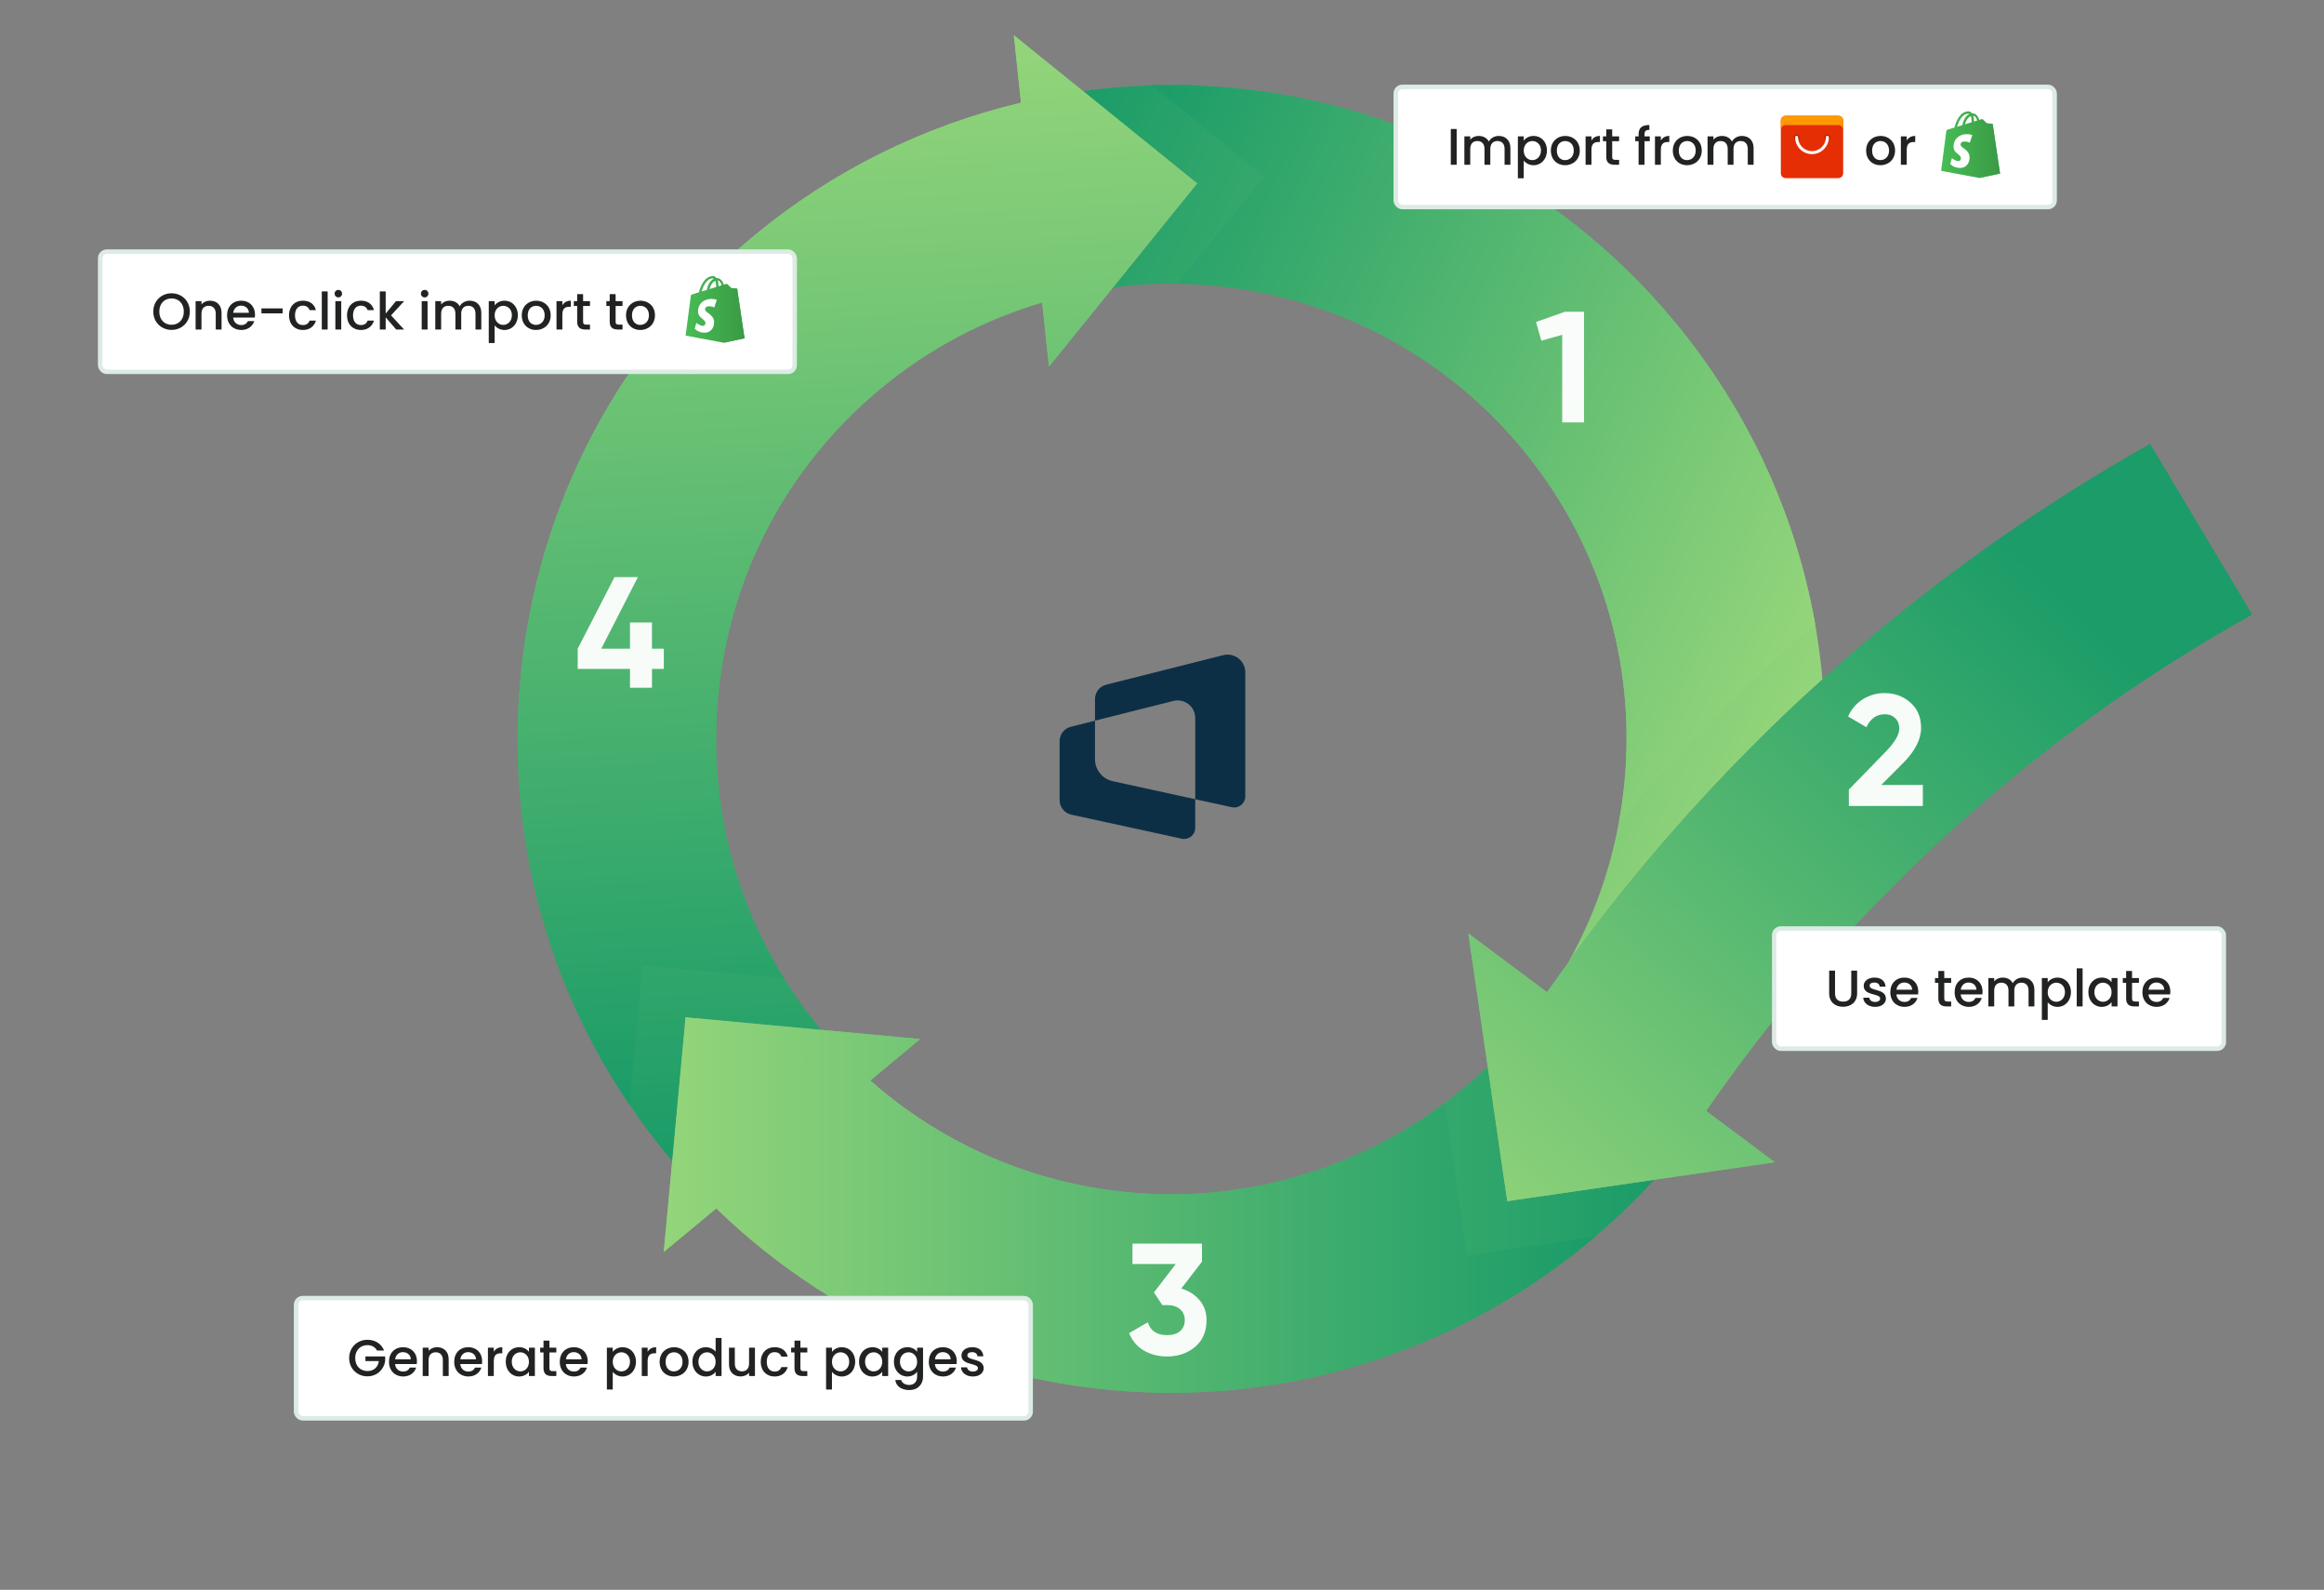 <svg width="522" height="357" viewBox="0 0 522 357" fill="none" xmlns="http://www.w3.org/2000/svg">
<rect x="0" y="0" width="522" height="357" fill="#808080" stroke="none"/>
<path d="M334.877 244.443L333.759 243.75L334.591 242.439L334.877 244.443Z" fill="url(#paint0_linear_1033_2)"/>
<path d="M371.556 264.917C371.083 265.451 370.587 265.968 370.097 266.503C366.986 269.801 363.698 272.978 360.246 276.023C359.139 276.998 358.01 277.962 356.87 278.909C330.582 300.737 297.3 312.758 263.154 312.758C224.63 312.758 188.144 297.835 160.886 271.343L149.097 281.123L150.996 260.726L153.986 228.447L184.443 231.272H184.449L206.668 233.337L195.473 242.637C214.019 259.03 237.961 268.193 263.154 268.193C285.775 268.193 307.867 260.6 325.747 246.756C326.645 246.062 327.537 245.346 328.412 244.62C330.406 242.973 332.311 241.25 334.156 239.476L334.591 242.439L334.871 244.449L338.55 269.724L368.313 265.39L371.556 264.917Z" fill="url(#paint1_linear_1033_2)"/>
<path d="M409.353 152.583C408.423 153.414 407.503 154.251 406.584 155.094C405.972 155.65 405.361 156.212 404.755 156.784C404.447 157.065 404.144 157.352 403.841 157.638C402.063 159.301 400.301 160.98 398.555 162.671C396.809 164.361 395.075 166.074 393.362 167.803C387.063 174.125 380.973 180.655 375.103 187.384C374.034 188.612 372.977 189.84 371.925 191.074C369.816 193.552 367.74 196.046 365.692 198.574C364.156 200.468 362.636 202.373 361.138 204.295C360.637 204.934 360.136 205.573 359.64 206.217C359.018 207.021 358.401 207.825 357.784 208.634C355.94 211.063 354.123 213.507 352.327 215.98C357.377 206.971 361.044 197.192 363.175 186.927C363.968 183.144 364.546 179.295 364.91 175.391C367.432 148.189 359.211 121.647 341.771 100.623C322.284 77.154 293.589 63.696 263.044 63.696C258.661 63.696 254.305 63.982 249.983 64.55L268.876 41.191L243.248 20.464C248.149 19.798 253.116 19.374 258.094 19.203V19.126H267.995V19.203C309.977 20.602 349.134 39.726 376.061 72.165C392.828 92.363 403.665 116.124 407.911 141.344C408.533 145.061 409.017 148.811 409.353 152.583Z" fill="url(#paint2_linear_1033_2)"/>
<path d="M505.812 137.991C479.914 152.44 455.983 169.89 434.281 190.182C418.004 205.407 403.125 222.147 389.838 240.176C389.827 240.187 389.816 240.198 389.816 240.225C387.564 243.265 385.361 246.349 383.208 249.471L383.676 249.818L398.643 260.985L373.236 264.675L371.556 264.917L368.313 265.39L338.55 269.724L334.872 244.449L334.591 242.439L334.156 239.477L329.811 209.62L347.465 222.792L347.911 223.122C349.48 220.809 350.956 218.447 352.316 216.008C352.316 216.008 352.32 215.998 352.327 215.98H352.333C354.123 213.508 355.94 211.063 357.784 208.634C358.401 207.825 359.018 207.021 359.64 206.217C360.136 205.573 360.637 204.934 361.138 204.295C362.641 202.373 364.161 200.468 365.692 198.574C367.74 196.046 369.816 193.552 371.925 191.074C372.977 189.84 374.034 188.612 375.102 187.384C380.972 180.655 387.063 174.125 393.362 167.803C395.075 166.074 396.809 164.362 398.555 162.671C400.3 160.97 402.063 159.296 403.841 157.633C404.144 157.346 404.452 157.06 404.755 156.785C405.361 156.212 405.972 155.65 406.583 155.094C407.503 154.252 408.428 153.415 409.353 152.583C431.892 132.247 456.5 114.577 482.926 99.726L505.812 137.991Z" fill="url(#paint3_linear_1033_2)"/>
<path d="M268.875 41.191L249.982 64.549L235.61 82.325L234.085 67.914C220.886 71.813 208.507 78.36 197.786 87.264C176.767 104.72 163.805 129.296 161.277 156.492C158.766 183.689 166.971 210.236 184.427 231.255L184.438 231.266L153.981 228.441L150.985 260.715C150.688 260.379 150.402 260.049 150.132 259.713C125.077 229.542 113.277 191.426 116.905 152.368C120.518 113.321 139.141 78.024 169.311 52.98C186.828 38.432 207.444 28.245 229.327 23.069L227.73 7.926L243.242 20.453L268.87 41.18L268.875 41.191Z" fill="url(#paint4_linear_1033_2)"/>
<path d="M358.308 277.703C357.829 278.105 357.35 278.507 356.871 278.909C330.582 300.737 297.301 312.758 263.154 312.758C224.631 312.758 188.144 297.835 160.887 271.343L149.097 281.123L150.997 260.726L153.987 228.447L184.444 231.272H184.449L206.668 233.337L195.473 242.637C214.019 259.03 237.962 268.193 263.154 268.193C285.252 268.193 306.844 260.946 324.498 247.698L329.47 281.893L358.308 277.703Z" fill="url(#paint5_linear_1033_2)"/>
<path d="M399.53 147.368C398.792 148.035 398.192 148.596 397.641 149.114C397.322 149.406 396.991 149.708 396.672 150.011C394.695 151.862 392.927 153.547 391.259 155.171C389.436 156.939 387.652 158.701 385.951 160.419C379.513 166.878 373.208 173.634 367.217 180.507C366.138 181.751 365.048 183.018 363.963 184.284C363.847 184.422 363.732 184.554 363.616 184.692C364.189 181.63 364.618 178.53 364.91 175.391C367.432 148.189 359.211 121.647 341.771 100.623C322.587 77.523 294.481 64.12 264.476 63.707L283.98 39.588L258.667 19.126H267.995V19.203C309.977 20.602 349.134 39.726 376.061 72.165C392.547 92.027 403.302 115.331 407.685 140.078C405.89 141.641 404.111 143.222 402.344 144.813C401.413 145.65 400.466 146.504 399.53 147.368Z" fill="url(#paint6_linear_1033_2)"/>
<path d="M403.841 157.632C404.144 157.346 404.453 157.06 404.756 156.784C404.447 157.065 404.144 157.352 403.841 157.638C402.063 159.301 400.301 160.98 398.555 162.671C400.301 160.969 402.063 159.295 403.841 157.632Z" fill="url(#paint7_linear_1033_2)"/>
<path d="M505.812 137.991C479.914 152.44 455.983 169.89 434.281 190.182C418.004 205.407 403.125 222.147 389.838 240.176C389.827 240.187 389.816 240.198 389.816 240.225C387.564 243.265 385.361 246.349 383.208 249.471L383.676 249.818L398.643 260.985L373.236 264.675L371.556 264.917L368.313 265.39L338.55 269.724L334.872 244.449L334.591 242.439L334.156 239.477L329.811 209.62L347.465 222.792C347.465 222.792 352.327 215.98 352.316 216.008C352.316 216.008 352.32 215.998 352.327 215.98H352.333C354.123 213.508 355.94 211.063 357.784 208.634C358.401 207.825 359.018 207.021 359.64 206.217C360.136 205.573 360.637 204.934 361.138 204.295C362.641 202.373 364.161 200.468 365.692 198.574C367.74 196.046 369.816 193.552 371.925 191.074C372.977 189.84 374.034 188.612 375.102 187.384C380.972 180.655 387.063 174.125 393.362 167.803C395.075 166.074 396.809 164.362 398.555 162.671C400.3 160.97 402.063 159.296 403.841 157.633C404.144 157.346 404.452 157.06 404.755 156.785C405.361 156.212 405.972 155.65 406.583 155.094C407.503 154.252 408.428 153.415 409.353 152.583C431.892 132.247 456.5 114.577 482.926 99.726L505.812 137.991Z" fill="url(#paint8_linear_1033_2)"/>
<path d="M268.876 41.191L249.983 64.55L235.611 82.33L234.086 67.92C220.892 71.818 208.513 78.366 197.792 87.27C176.768 104.726 163.805 129.296 161.283 156.498C159.207 178.926 164.428 200.909 176.113 219.719L144.29 216.767L141.383 248.067C122.38 220.022 113.734 186.558 116.912 152.374C120.524 113.327 139.147 78.03 169.318 52.986C186.834 38.443 207.445 28.25 229.333 23.08L227.737 7.937L243.249 20.464L268.876 41.191Z" fill="url(#paint9_linear_1033_2)"/>
<g opacity="0.96">
<path d="M351.531 70.005H355.793V94.851H350.892V75.187L346.206 76.498L345 72.307L351.531 70V70.005Z" fill="white"/>
<path d="M265.33 289.349C267.009 289.845 268.375 290.715 269.427 291.959C270.478 293.204 271.007 294.702 271.007 296.447C271.007 299.002 270.148 301.001 268.435 302.444C266.717 303.887 264.619 304.608 262.136 304.608C260.198 304.608 258.463 304.162 256.938 303.275C255.412 302.389 254.306 301.078 253.617 299.355L257.808 296.943C258.424 298.859 259.867 299.817 262.136 299.817C263.391 299.817 264.366 299.514 265.065 298.914C265.765 298.309 266.112 297.488 266.112 296.447C266.112 295.407 265.765 294.614 265.065 293.997C264.366 293.38 263.391 293.072 262.136 293.072H261.073L259.19 290.23L264.091 283.843H254.366V279.267H269.983V283.314L265.335 289.349H265.33Z" fill="white"/>
<path d="M149.102 145.672V150.215H146.443V154.439H141.509V150.215H129.758V145.672L138.029 129.593H143.282L135.05 145.672H141.503V139.78H146.437V145.672H149.097H149.102Z" fill="white"/>
<path d="M415.273 180.975V177.318L423.758 168.585C425.653 166.597 426.6 164.94 426.6 163.618C426.6 162.649 426.297 161.867 425.697 161.278C425.091 160.689 424.32 160.391 423.373 160.391C421.501 160.391 420.119 161.36 419.221 163.304L415.102 160.892C415.884 159.191 417.007 157.886 418.472 156.988C419.937 156.091 421.55 155.639 423.301 155.639C425.548 155.639 427.475 156.344 429.089 157.754C430.697 159.163 431.501 161.063 431.501 163.453C431.501 166.03 430.135 168.673 427.426 171.388L422.552 176.267H431.897V180.986H415.284L415.273 180.975Z" fill="white"/>
</g>
<path d="M279.704 150.993V178.842C279.704 180.426 278.241 181.602 276.694 181.268L268.465 179.472V161.254C268.465 160.013 267.91 158.879 266.942 158.119C265.965 157.369 264.733 157.105 263.543 157.406L245.951 161.829V156.98C245.951 155.457 246.988 154.128 248.465 153.753L250.827 153.155L263.872 149.867L274.745 147.121C277.268 146.492 279.713 148.39 279.713 150.993H279.704Z" fill="#0D2F45"/>
<path d="M268.461 179.467V185.913C268.461 187.497 266.993 188.678 265.451 188.34L261.242 187.423L247.396 184.408L240.616 182.931C239.093 182.597 238 181.241 238 179.675V166.432C238 164.908 239.033 163.574 240.514 163.204L245.951 161.833V170.502C245.951 172.859 247.618 174.924 249.924 175.424L268.466 179.467H268.461Z" fill="#0D2F45"/>
<rect x="313.5" y="19.5" width="148" height="27" rx="1.5" fill="white" stroke="#DCEBE3"/>
<path d="M447.589 27.913C447.579 27.838 447.512 27.797 447.458 27.792C447.054 27.762 446.65 27.732 446.246 27.702C446.246 27.702 445.443 26.909 445.355 26.822C445.267 26.734 445.094 26.761 445.028 26.78C445.018 26.783 444.852 26.834 444.578 26.918C444.31 26.15 443.836 25.445 443.003 25.445C442.98 25.445 442.957 25.446 442.933 25.447C442.696 25.135 442.402 25 442.149 25C440.208 25 439.281 27.413 438.991 28.639C438.237 28.871 437.701 29.036 437.632 29.058C437.211 29.189 437.198 29.202 437.143 29.596C437.101 29.895 436 38.365 436 38.365L444.582 39.964L449.232 38.964C449.232 38.964 447.599 27.989 447.589 27.913ZM444.104 27.064L443.378 27.288C443.378 27.237 443.378 27.187 443.378 27.132C443.378 26.655 443.312 26.27 443.205 25.966C443.634 26.019 443.92 26.505 444.104 27.064ZM442.672 26.06C442.792 26.358 442.869 26.785 442.869 27.36C442.869 27.39 442.869 27.417 442.869 27.444C442.396 27.59 441.883 27.747 441.369 27.906C441.658 26.798 442.199 26.262 442.672 26.06ZM442.096 25.518C442.179 25.518 442.264 25.546 442.345 25.601C441.723 25.892 441.056 26.625 440.774 28.089L439.589 28.454C439.919 27.338 440.702 25.518 442.096 25.518Z" fill="url(#paint10_linear_1033_2)"/>
<path d="M447.458 27.792C447.054 27.762 446.65 27.732 446.246 27.702C446.246 27.702 445.443 26.909 445.355 26.822C445.322 26.789 445.278 26.772 445.231 26.765L444.582 39.964L449.232 38.964C449.232 38.964 447.599 27.989 447.589 27.913C447.579 27.838 447.512 27.797 447.458 27.792Z" fill="url(#paint11_linear_1033_2)"/>
<path d="M443.003 30.347L442.43 32.043C442.43 32.043 441.928 31.776 441.312 31.776C440.409 31.776 440.364 32.34 440.364 32.482C440.364 33.256 442.394 33.553 442.394 35.368C442.394 36.795 441.484 37.714 440.256 37.714C438.783 37.714 438.03 36.803 438.03 36.803L438.424 35.507C438.424 35.507 439.199 36.168 439.852 36.168C440.279 36.168 440.453 35.834 440.453 35.589C440.453 34.579 438.787 34.534 438.787 32.873C438.787 31.476 439.795 30.123 441.831 30.123C442.616 30.123 443.003 30.347 443.003 30.347Z" fill="white"/>
<path d="M325.867 37V28.963H327.186V37H325.867ZM337.948 37V33.438C337.948 32.27 337.312 31.669 336.352 31.669C335.38 31.669 334.744 32.27 334.744 33.438V37H333.438V33.438C333.438 32.27 332.802 31.669 331.842 31.669C330.871 31.669 330.235 32.27 330.235 33.438V37H328.916V30.628H330.235V31.357C330.662 30.837 331.356 30.524 332.119 30.524C333.126 30.524 333.97 30.952 334.409 31.785C334.802 31.01 335.704 30.524 336.629 30.524C338.121 30.524 339.254 31.461 339.254 33.242V37H337.948ZM342.25 31.565C342.655 31.033 343.43 30.524 344.47 30.524C346.147 30.524 347.465 31.819 347.465 33.785C347.465 35.751 346.147 37.104 344.47 37.104C343.418 37.104 342.666 36.572 342.25 36.075V40.03H340.932V30.628H342.25V31.565ZM346.124 33.785C346.124 32.409 345.176 31.669 344.181 31.669C343.198 31.669 342.25 32.444 342.25 33.808C342.25 35.184 343.198 35.959 344.181 35.959C345.176 35.959 346.124 35.161 346.124 33.785ZM354.84 33.808C354.84 35.809 353.36 37.104 351.533 37.104C349.717 37.104 348.341 35.809 348.341 33.808C348.341 31.808 349.775 30.524 351.591 30.524C353.406 30.524 354.84 31.808 354.84 33.808ZM349.683 33.808C349.683 35.254 350.538 35.959 351.533 35.959C352.516 35.959 353.487 35.254 353.487 33.808C353.487 32.363 352.55 31.669 351.567 31.669C350.573 31.669 349.683 32.363 349.683 33.808ZM357.461 33.647V37H356.143V30.628H357.461V31.553C357.831 30.918 358.467 30.524 359.369 30.524V31.889H359.034C358.063 31.889 357.461 32.294 357.461 33.647ZM360.789 35.231V31.704H360.038V30.628H360.789V29.044H362.119V30.628H363.669V31.704H362.119V35.231C362.119 35.705 362.304 35.901 362.859 35.901H363.669V37H362.628C361.495 37 360.789 36.526 360.789 35.231ZM368.049 37V31.704H367.298V30.628H368.049V30.177C368.049 28.709 368.801 28.073 370.466 28.073V29.171C369.657 29.171 369.379 29.449 369.379 30.177V30.628H370.559V31.704H369.379V37H368.049ZM373.045 33.647V37H371.727V30.628H373.045V31.553C373.415 30.918 374.051 30.524 374.953 30.524V31.889H374.618C373.647 31.889 373.045 32.294 373.045 33.647ZM382.236 33.808C382.236 35.809 380.756 37.104 378.929 37.104C377.113 37.104 375.737 35.809 375.737 33.808C375.737 31.808 377.171 30.524 378.987 30.524C380.802 30.524 382.236 31.808 382.236 33.808ZM377.079 33.808C377.079 35.254 377.934 35.959 378.929 35.959C379.912 35.959 380.883 35.254 380.883 33.808C380.883 32.363 379.947 31.669 378.964 31.669C377.969 31.669 377.079 32.363 377.079 33.808ZM392.571 37V33.438C392.571 32.27 391.935 31.669 390.975 31.669C390.003 31.669 389.367 32.27 389.367 33.438V37H388.061V33.438C388.061 32.27 387.425 31.669 386.465 31.669C385.494 31.669 384.858 32.27 384.858 33.438V37H383.539V30.628H384.858V31.357C385.285 30.837 385.979 30.524 386.742 30.524C387.749 30.524 388.593 30.952 389.032 31.785C389.425 31.01 390.327 30.524 391.252 30.524C392.744 30.524 393.877 31.461 393.877 33.242V37H392.571ZM425.657 33.808C425.657 35.809 424.177 37.104 422.35 37.104C420.534 37.104 419.158 35.809 419.158 33.808C419.158 31.808 420.592 30.524 422.407 30.524C424.223 30.524 425.657 31.808 425.657 33.808ZM420.499 33.808C420.499 35.254 421.355 35.959 422.35 35.959C423.332 35.959 424.304 35.254 424.304 33.808C424.304 32.363 423.367 31.669 422.384 31.669C421.39 31.669 420.499 32.363 420.499 33.808ZM428.278 33.647V37H426.96V30.628H428.278V31.553C428.648 30.918 429.284 30.524 430.186 30.524V31.889H429.851C428.88 31.889 428.278 32.294 428.278 33.647Z" fill="#202321"/>
<g clip-path="url(#clip0_1033_2)">
<path d="M401.094 26C400.804 26 400.525 26.115 400.32 26.32C400.115 26.526 400 26.804 400 27.094V38.906C400 39.196 400.115 39.474 400.32 39.68C400.525 39.885 400.804 40 401.094 40H412.906C413.196 40 413.475 39.885 413.68 39.68C413.885 39.474 414 39.196 414 38.906V27.094C414 26.804 413.885 26.526 413.68 26.32C413.475 26.115 413.196 26 412.906 26H401.094Z" fill="#E62E04"/>
<path d="M403.85 30.693C403.903 30.911 403.873 31.148 403.926 31.37C404.11 31.236 404.232 31.014 404.207 30.782C404.203 30.369 403.738 30.044 403.348 30.183C403.103 30.253 402.922 30.473 402.881 30.722C402.832 31.006 403.003 31.297 403.257 31.427C403.232 31.182 403.173 30.924 403.239 30.684C403.339 30.423 403.757 30.428 403.85 30.693ZM411.099 30.989C411.188 30.668 410.994 30.296 410.675 30.193C410.369 30.073 409.99 30.226 409.855 30.524C409.704 30.8 409.795 31.194 410.071 31.355C410.125 31.134 410.085 30.896 410.149 30.681C410.252 30.423 410.665 30.431 410.758 30.692C410.818 30.925 410.764 31.17 410.742 31.405C410.928 31.347 411.045 31.169 411.099 30.99L411.099 30.989Z" fill="#B32100"/>
<path d="M410.15 30.68C410.085 30.898 410.125 31.134 410.071 31.355C409.911 32.318 409.267 33.178 408.394 33.609C407.96 33.828 407.48 33.941 406.994 33.941C406.508 33.94 406.028 33.825 405.594 33.605C404.73 33.175 404.091 32.322 403.926 31.37C403.874 31.148 403.903 30.914 403.85 30.693C403.757 30.43 403.34 30.423 403.239 30.684C403.173 30.926 403.232 31.182 403.257 31.427C403.441 32.617 404.237 33.685 405.316 34.216C405.812 34.461 406.355 34.595 406.908 34.608C407.461 34.621 408.011 34.513 408.517 34.292C409.684 33.788 410.556 32.663 410.743 31.404C410.765 31.169 410.819 30.924 410.759 30.691C410.665 30.43 410.253 30.422 410.15 30.68L410.15 30.68Z" fill="white"/>
<path d="M401.094 26C400.804 26 400.525 26.115 400.32 26.32C400.115 26.526 400 26.804 400 27.094V29.172C400 28.882 400.115 28.604 400.32 28.398C400.525 28.193 400.804 28.078 401.094 28.078H412.906C413.196 28.078 413.475 28.193 413.68 28.398C413.885 28.604 414 28.882 414 29.172V27.094C414 26.804 413.885 26.526 413.68 26.32C413.475 26.115 413.196 26 412.906 26H401.094Z" fill="#FF9900"/>
</g>
<rect x="66.5" y="291.5" width="165" height="27" rx="1.5" fill="white" stroke="#DCEBE3"/>
<path d="M82.533 300.859C84.21 300.859 85.655 301.703 86.268 303.276H84.684C84.256 302.466 83.493 302.062 82.533 302.062C80.937 302.062 79.781 303.195 79.781 304.964C79.781 306.734 80.937 307.878 82.533 307.878C83.99 307.878 84.904 306.999 85.1 305.647H82.082V304.594H86.511V305.623C86.268 307.485 84.695 309.069 82.533 309.069C80.266 309.069 78.428 307.381 78.428 304.964C78.428 302.559 80.266 300.859 82.533 300.859ZM90.494 303.634C89.603 303.634 88.887 304.236 88.748 305.242H92.275C92.252 304.259 91.477 303.634 90.494 303.634ZM93.477 307.104C93.119 308.214 92.113 309.104 90.552 309.104C88.725 309.104 87.372 307.809 87.372 305.808C87.372 303.808 88.667 302.524 90.552 302.524C92.367 302.524 93.651 303.785 93.651 305.658C93.651 305.878 93.639 306.086 93.605 306.306H88.736C88.829 307.358 89.58 307.994 90.552 307.994C91.361 307.994 91.812 307.601 92.055 307.104H93.477ZM99.47 309V305.438C99.47 304.27 98.834 303.669 97.874 303.669C96.902 303.669 96.266 304.27 96.266 305.438V309H94.948V302.628H96.266V303.357C96.694 302.837 97.4 302.524 98.163 302.524C99.655 302.524 100.776 303.461 100.776 305.242V309H99.47ZM105.141 303.634C104.25 303.634 103.533 304.236 103.394 305.242H106.921C106.898 304.259 106.124 303.634 105.141 303.634ZM108.124 307.104C107.766 308.214 106.76 309.104 105.198 309.104C103.371 309.104 102.018 307.809 102.018 305.808C102.018 303.808 103.314 302.524 105.198 302.524C107.014 302.524 108.298 303.785 108.298 305.658C108.298 305.878 108.286 306.086 108.251 306.306H103.383C103.475 307.358 104.227 307.994 105.198 307.994C106.008 307.994 106.459 307.601 106.702 307.104H108.124ZM110.913 305.647V309H109.595V302.628H110.913V303.553C111.283 302.917 111.919 302.524 112.821 302.524V303.889H112.486C111.514 303.889 110.913 304.294 110.913 305.647ZM113.593 305.785C113.593 303.819 114.923 302.524 116.6 302.524C117.675 302.524 118.416 303.033 118.809 303.553V302.628H120.139V309H118.809V308.052C118.404 308.595 117.641 309.104 116.577 309.104C114.923 309.104 113.593 307.751 113.593 305.785ZM118.809 305.808C118.809 304.444 117.872 303.669 116.878 303.669C115.895 303.669 114.946 304.409 114.946 305.785C114.946 307.161 115.895 307.959 116.878 307.959C117.872 307.959 118.809 307.184 118.809 305.808ZM122.078 307.231V303.704H121.327V302.628H122.078V301.044H123.408V302.628H124.958V303.704H123.408V307.231C123.408 307.705 123.593 307.901 124.148 307.901H124.958V309H123.917C122.784 309 122.078 308.526 122.078 307.231ZM128.855 303.634C127.965 303.634 127.248 304.236 127.109 305.242H130.636C130.613 304.259 129.838 303.634 128.855 303.634ZM131.839 307.104C131.48 308.214 130.474 309.104 128.913 309.104C127.086 309.104 125.733 307.809 125.733 305.808C125.733 303.808 127.028 302.524 128.913 302.524C130.729 302.524 132.012 303.785 132.012 305.658C132.012 305.878 132.001 306.086 131.966 306.306H127.098C127.19 307.358 127.942 307.994 128.913 307.994C129.723 307.994 130.174 307.601 130.416 307.104H131.839ZM137.632 303.565C138.036 303.033 138.811 302.524 139.852 302.524C141.529 302.524 142.847 303.819 142.847 305.785C142.847 307.751 141.529 309.104 139.852 309.104C138.8 309.104 138.048 308.572 137.632 308.075V312.03H136.313V302.628H137.632V303.565ZM141.506 305.785C141.506 304.409 140.557 303.669 139.563 303.669C138.58 303.669 137.632 304.444 137.632 305.808C137.632 307.184 138.58 307.959 139.563 307.959C140.557 307.959 141.506 307.161 141.506 305.785ZM145.469 305.647V309H144.151V302.628H145.469V303.553C145.839 302.917 146.475 302.524 147.377 302.524V303.889H147.042C146.07 303.889 145.469 304.294 145.469 305.647ZM154.66 305.808C154.66 307.809 153.18 309.104 151.352 309.104C149.537 309.104 148.161 307.809 148.161 305.808C148.161 303.808 149.595 302.524 151.41 302.524C153.226 302.524 154.66 303.808 154.66 305.808ZM149.502 305.808C149.502 307.254 150.358 307.959 151.352 307.959C152.335 307.959 153.307 307.254 153.307 305.808C153.307 304.363 152.37 303.669 151.387 303.669C150.393 303.669 149.502 304.363 149.502 305.808ZM155.523 305.785C155.523 303.819 156.853 302.524 158.542 302.524C159.374 302.524 160.253 302.917 160.739 303.519V300.443H162.069V309H160.739V308.04C160.334 308.618 159.571 309.104 158.53 309.104C156.853 309.104 155.523 307.751 155.523 305.785ZM160.739 305.808C160.739 304.444 159.802 303.669 158.808 303.669C157.825 303.669 156.876 304.409 156.876 305.785C156.876 307.161 157.825 307.959 158.808 307.959C159.802 307.959 160.739 307.184 160.739 305.808ZM169.57 302.628V309H168.252V308.237C167.836 308.78 167.119 309.093 166.367 309.093C164.875 309.093 163.742 308.156 163.742 306.375V302.628H165.049V306.178C165.049 307.346 165.685 307.948 166.645 307.948C167.616 307.948 168.252 307.346 168.252 306.178V302.628H169.57ZM170.87 305.808C170.87 303.819 172.165 302.524 173.992 302.524C175.554 302.524 176.571 303.299 176.93 304.64H175.507C175.288 304.028 174.779 303.634 173.992 303.634C172.929 303.634 172.223 304.421 172.223 305.808C172.223 307.208 172.929 307.994 173.992 307.994C174.779 307.994 175.265 307.647 175.507 306.988H176.93C176.571 308.237 175.554 309.104 173.992 309.104C172.165 309.104 170.87 307.809 170.87 305.808ZM178.452 307.231V303.704H177.7V302.628H178.452V301.044H179.781V302.628H181.331V303.704H179.781V307.231C179.781 307.705 179.966 307.901 180.522 307.901H181.331V309H180.29C179.157 309 178.452 308.526 178.452 307.231ZM186.868 303.565C187.273 303.033 188.048 302.524 189.088 302.524C190.765 302.524 192.083 303.819 192.083 305.785C192.083 307.751 190.765 309.104 189.088 309.104C188.036 309.104 187.284 308.572 186.868 308.075V312.03H185.55V302.628H186.868V303.565ZM190.742 305.785C190.742 304.409 189.794 303.669 188.799 303.669C187.816 303.669 186.868 304.444 186.868 305.808C186.868 307.184 187.816 307.959 188.799 307.959C189.794 307.959 190.742 307.161 190.742 305.785ZM192.948 305.785C192.948 303.819 194.277 302.524 195.954 302.524C197.03 302.524 197.77 303.033 198.163 303.553V302.628H199.493V309H198.163V308.052C197.758 308.595 196.995 309.104 195.931 309.104C194.277 309.104 192.948 307.751 192.948 305.785ZM198.163 305.808C198.163 304.444 197.226 303.669 196.232 303.669C195.249 303.669 194.301 304.409 194.301 305.785C194.301 307.161 195.249 307.959 196.232 307.959C197.226 307.959 198.163 307.184 198.163 305.808ZM200.785 305.785C200.785 303.819 202.115 302.524 203.791 302.524C204.832 302.524 205.607 303.01 206 303.553V302.628H207.33V309.104C207.33 310.839 206.208 312.145 204.219 312.145C202.519 312.145 201.259 311.301 201.097 309.89H202.404C202.6 310.55 203.306 311.001 204.219 311.001C205.237 311.001 206 310.376 206 309.104V308.04C205.595 308.584 204.832 309.104 203.791 309.104C202.115 309.104 200.785 307.751 200.785 305.785ZM206 305.808C206 304.444 205.063 303.669 204.069 303.669C203.086 303.669 202.138 304.409 202.138 305.785C202.138 307.161 203.086 307.959 204.069 307.959C205.063 307.959 206 307.184 206 305.808ZM211.744 303.634C210.854 303.634 210.137 304.236 209.998 305.242H213.525C213.502 304.259 212.727 303.634 211.744 303.634ZM214.728 307.104C214.369 308.214 213.363 309.104 211.802 309.104C209.975 309.104 208.622 307.809 208.622 305.808C208.622 303.808 209.917 302.524 211.802 302.524C213.617 302.524 214.901 303.785 214.901 305.658C214.901 305.878 214.889 306.086 214.855 306.306H209.986C210.079 307.358 210.831 307.994 211.802 307.994C212.611 307.994 213.062 307.601 213.305 307.104H214.728ZM220.951 307.219C220.951 308.295 220.014 309.104 218.511 309.104C216.985 309.104 215.909 308.202 215.851 307.046H217.216C217.262 307.566 217.759 307.994 218.488 307.994C219.251 307.994 219.656 307.67 219.656 307.231C219.656 305.982 215.956 306.699 215.956 304.363C215.956 303.345 216.904 302.524 218.407 302.524C219.853 302.524 220.801 303.299 220.87 304.571H219.552C219.506 304.016 219.078 303.634 218.361 303.634C217.655 303.634 217.285 303.924 217.285 304.351C217.285 305.635 220.882 304.918 220.951 307.219Z" fill="#202321"/>
<rect x="398.5" y="208.5" width="101" height="27" rx="1.5" fill="white" stroke="#DCEBE3"/>
<path d="M410.856 223.063V217.963H412.174V223.086C412.174 224.335 412.879 224.925 413.99 224.925C415.111 224.925 415.817 224.335 415.817 223.086V217.963H417.135V223.063C417.135 225.11 415.655 226.081 413.978 226.081C412.29 226.081 410.856 225.11 410.856 223.063ZM423.604 224.219C423.604 225.295 422.667 226.104 421.164 226.104C419.638 226.104 418.562 225.202 418.504 224.046H419.869C419.915 224.566 420.412 224.994 421.141 224.994C421.904 224.994 422.309 224.67 422.309 224.231C422.309 222.982 418.608 223.699 418.608 221.363C418.608 220.345 419.557 219.524 421.06 219.524C422.505 219.524 423.454 220.299 423.523 221.571H422.205C422.158 221.016 421.731 220.634 421.014 220.634C420.308 220.634 419.938 220.924 419.938 221.351C419.938 222.635 423.535 221.918 423.604 224.219ZM427.711 220.634C426.821 220.634 426.104 221.236 425.965 222.242H429.492C429.469 221.259 428.694 220.634 427.711 220.634ZM430.695 224.104C430.336 225.214 429.33 226.104 427.769 226.104C425.942 226.104 424.589 224.809 424.589 222.808C424.589 220.808 425.884 219.524 427.769 219.524C429.585 219.524 430.868 220.785 430.868 222.658C430.868 222.878 430.857 223.086 430.822 223.306H425.953C426.046 224.358 426.798 224.994 427.769 224.994C428.578 224.994 429.029 224.601 429.272 224.104H430.695ZM435.377 224.231V220.704H434.626V219.628H435.377V218.044H436.707V219.628H438.257V220.704H436.707V224.231C436.707 224.705 436.892 224.901 437.447 224.901H438.257V226H437.216C436.083 226 435.377 225.526 435.377 224.231ZM442.155 220.634C441.264 220.634 440.547 221.236 440.408 222.242H443.935C443.912 221.259 443.138 220.634 442.155 220.634ZM445.138 224.104C444.78 225.214 443.774 226.104 442.212 226.104C440.385 226.104 439.032 224.809 439.032 222.808C439.032 220.808 440.328 219.524 442.212 219.524C444.028 219.524 445.312 220.785 445.312 222.658C445.312 222.878 445.3 223.086 445.265 223.306H440.397C440.489 224.358 441.241 224.994 442.212 224.994C443.022 224.994 443.473 224.601 443.716 224.104H445.138ZM455.64 226V222.438C455.64 221.27 455.004 220.669 454.044 220.669C453.073 220.669 452.437 221.27 452.437 222.438V226H451.13V222.438C451.13 221.27 450.494 220.669 449.534 220.669C448.563 220.669 447.927 221.27 447.927 222.438V226H446.609V219.628H447.927V220.357C448.355 219.837 449.049 219.524 449.812 219.524C450.818 219.524 451.662 219.952 452.102 220.785C452.495 220.01 453.397 219.524 454.322 219.524C455.814 219.524 456.947 220.461 456.947 222.242V226H455.64ZM459.943 220.565C460.347 220.033 461.122 219.524 462.163 219.524C463.84 219.524 465.158 220.819 465.158 222.785C465.158 224.751 463.84 226.104 462.163 226.104C461.111 226.104 460.359 225.572 459.943 225.075V229.03H458.624V219.628H459.943V220.565ZM463.816 222.785C463.816 221.409 462.868 220.669 461.874 220.669C460.891 220.669 459.943 221.444 459.943 222.808C459.943 224.184 460.891 224.959 461.874 224.959C462.868 224.959 463.816 224.161 463.816 222.785ZM466.461 226V217.443H467.78V226H466.461ZM469.071 222.785C469.071 220.819 470.401 219.524 472.078 219.524C473.153 219.524 473.893 220.033 474.286 220.553V219.628H475.616V226H474.286V225.052C473.882 225.595 473.118 226.104 472.055 226.104C470.401 226.104 469.071 224.751 469.071 222.785ZM474.286 222.808C474.286 221.444 473.35 220.669 472.355 220.669C471.372 220.669 470.424 221.409 470.424 222.785C470.424 224.161 471.372 224.959 472.355 224.959C473.35 224.959 474.286 224.184 474.286 222.808ZM477.556 224.231V220.704H476.804V219.628H477.556V218.044H478.886V219.628H480.435V220.704H478.886V224.231C478.886 224.705 479.071 224.901 479.626 224.901H480.435V226H479.394C478.261 226 477.556 225.526 477.556 224.231ZM484.333 220.634C483.443 220.634 482.726 221.236 482.587 222.242H486.114C486.091 221.259 485.316 220.634 484.333 220.634ZM487.316 224.104C486.958 225.214 485.952 226.104 484.391 226.104C482.564 226.104 481.211 224.809 481.211 222.808C481.211 220.808 482.506 219.524 484.391 219.524C486.206 219.524 487.49 220.785 487.49 222.658C487.49 222.878 487.478 223.086 487.444 223.306H482.575C482.668 224.358 483.419 224.994 484.391 224.994C485.2 224.994 485.651 224.601 485.894 224.104H487.316Z" fill="#202321"/>
<rect x="22.5" y="56.5" width="156" height="27" rx="1.5" fill="white" stroke="#DCEBE3"/>
<path d="M165.589 64.913C165.579 64.838 165.512 64.797 165.458 64.792C165.054 64.762 164.65 64.732 164.246 64.702C164.246 64.702 163.443 63.909 163.355 63.822C163.267 63.734 163.094 63.761 163.028 63.78C163.018 63.783 162.852 63.834 162.578 63.918C162.31 63.15 161.836 62.445 161.003 62.445C160.98 62.445 160.957 62.446 160.933 62.447C160.696 62.135 160.402 62 160.149 62C158.208 62 157.281 64.412 156.991 65.638C156.237 65.871 155.701 66.036 155.632 66.058C155.211 66.189 155.198 66.202 155.143 66.596C155.101 66.895 154 75.365 154 75.365L162.582 76.964L167.232 75.964C167.232 75.964 165.599 64.989 165.589 64.913ZM162.104 64.064L161.378 64.287C161.378 64.237 161.378 64.187 161.378 64.132C161.378 63.655 161.312 63.27 161.205 62.966C161.634 63.019 161.92 63.505 162.104 64.064ZM160.672 63.06C160.792 63.358 160.869 63.785 160.869 64.361C160.869 64.39 160.869 64.417 160.869 64.444C160.396 64.59 159.883 64.748 159.369 64.906C159.658 63.798 160.199 63.262 160.672 63.06ZM160.096 62.518C160.179 62.518 160.264 62.546 160.345 62.601C159.723 62.892 159.056 63.625 158.774 65.089L157.589 65.454C157.919 64.338 158.702 62.518 160.096 62.518Z" fill="url(#paint12_linear_1033_2)"/>
<path d="M165.458 64.792C165.054 64.762 164.65 64.732 164.246 64.702C164.246 64.702 163.443 63.909 163.355 63.822C163.322 63.789 163.278 63.772 163.231 63.765L162.582 76.964L167.232 75.964C167.232 75.964 165.599 64.989 165.589 64.913C165.579 64.838 165.512 64.797 165.458 64.792Z" fill="url(#paint13_linear_1033_2)"/>
<path d="M161.003 67.347L160.43 69.043C160.43 69.043 159.928 68.776 159.312 68.776C158.409 68.776 158.364 69.34 158.364 69.482C158.364 70.256 160.394 70.553 160.394 72.368C160.394 73.795 159.484 74.714 158.256 74.714C156.783 74.714 156.03 73.803 156.03 73.803L156.424 72.507C156.424 72.507 157.199 73.168 157.852 73.168C158.279 73.168 158.453 72.834 158.453 72.589C158.453 71.579 156.787 71.534 156.787 69.873C156.787 68.476 157.795 67.124 159.831 67.124C160.616 67.124 161.003 67.347 161.003 67.347Z" fill="white"/>
<path d="M42.638 69.964C42.638 72.381 40.823 74.081 38.533 74.081C36.267 74.081 34.428 72.381 34.428 69.964C34.428 67.559 36.267 65.859 38.533 65.859C40.823 65.859 42.638 67.559 42.638 69.964ZM35.781 69.964C35.781 71.78 36.937 72.936 38.533 72.936C40.129 72.936 41.285 71.78 41.285 69.964C41.285 68.149 40.129 67.016 38.533 67.016C36.937 67.016 35.781 68.149 35.781 69.964ZM48.457 74V70.438C48.457 69.27 47.821 68.669 46.861 68.669C45.89 68.669 45.254 69.27 45.254 70.438V74H43.935V67.628H45.254V68.357C45.681 67.837 46.387 67.524 47.15 67.524C48.642 67.524 49.764 68.461 49.764 70.242V74H48.457ZM54.128 68.634C53.237 68.634 52.52 69.236 52.382 70.242H55.909C55.886 69.259 55.111 68.634 54.128 68.634ZM57.111 72.103C56.753 73.214 55.747 74.104 54.186 74.104C52.359 74.104 51.006 72.809 51.006 70.808C51.006 68.808 52.301 67.524 54.186 67.524C56.001 67.524 57.285 68.785 57.285 70.658C57.285 70.878 57.273 71.086 57.239 71.306H52.37C52.463 72.358 53.214 72.994 54.186 72.994C54.995 72.994 55.446 72.601 55.689 72.103H57.111ZM58.721 70.369V69.259H63.474V70.369H58.721ZM64.907 70.808C64.907 68.819 66.202 67.524 68.029 67.524C69.59 67.524 70.608 68.299 70.966 69.641H69.544C69.324 69.028 68.816 68.634 68.029 68.634C66.965 68.634 66.26 69.421 66.26 70.808C66.26 72.208 66.965 72.994 68.029 72.994C68.816 72.994 69.301 72.647 69.544 71.988H70.966C70.608 73.237 69.59 74.104 68.029 74.104C66.202 74.104 64.907 72.809 64.907 70.808ZM72.28 74V65.443H73.598V74H72.28ZM75.329 74V67.628H76.647V74H75.329ZM76 66.784C75.526 66.784 75.156 66.414 75.156 65.94C75.156 65.466 75.526 65.096 76 65.096C76.462 65.096 76.832 65.466 76.832 65.94C76.832 66.414 76.462 66.784 76 66.784ZM77.939 70.808C77.939 68.819 79.234 67.524 81.061 67.524C82.622 67.524 83.64 68.299 83.998 69.641H82.576C82.356 69.028 81.847 68.634 81.061 68.634C79.997 68.634 79.292 69.421 79.292 70.808C79.292 72.208 79.997 72.994 81.061 72.994C81.847 72.994 82.333 72.647 82.576 71.988H83.998C83.64 73.237 82.622 74.104 81.061 74.104C79.234 74.104 77.939 72.809 77.939 70.808ZM85.312 74V65.443H86.63V70.415L88.943 67.628H90.77L87.833 70.82L90.77 74H88.989L86.63 71.259V74H85.312ZM94.719 74V67.628H96.037V74H94.719ZM95.389 66.784C94.915 66.784 94.545 66.414 94.545 65.94C94.545 65.466 94.915 65.096 95.389 65.096C95.852 65.096 96.222 65.466 96.222 65.94C96.222 66.414 95.852 66.784 95.389 66.784ZM106.799 74V70.438C106.799 69.27 106.163 68.669 105.203 68.669C104.232 68.669 103.596 69.27 103.596 70.438V74H102.289V70.438C102.289 69.27 101.653 68.669 100.694 68.669C99.722 68.669 99.086 69.27 99.086 70.438V74H97.768V67.628H99.086V68.357C99.514 67.837 100.208 67.524 100.971 67.524C101.977 67.524 102.821 67.952 103.261 68.785C103.654 68.01 104.556 67.524 105.481 67.524C106.973 67.524 108.106 68.461 108.106 70.242V74H106.799ZM111.102 68.565C111.506 68.033 112.281 67.524 113.322 67.524C114.999 67.524 116.317 68.819 116.317 70.785C116.317 72.751 114.999 74.104 113.322 74.104C112.27 74.104 111.518 73.572 111.102 73.075V77.03H109.783V67.628H111.102V68.565ZM114.975 70.785C114.975 69.409 114.027 68.669 113.033 68.669C112.05 68.669 111.102 69.444 111.102 70.808C111.102 72.184 112.05 72.959 113.033 72.959C114.027 72.959 114.975 72.161 114.975 70.785ZM123.691 70.808C123.691 72.809 122.211 74.104 120.384 74.104C118.569 74.104 117.193 72.809 117.193 70.808C117.193 68.808 118.627 67.524 120.442 67.524C122.258 67.524 123.691 68.808 123.691 70.808ZM118.534 70.808C118.534 72.254 119.39 72.959 120.384 72.959C121.367 72.959 122.339 72.254 122.339 70.808C122.339 69.363 121.402 68.669 120.419 68.669C119.424 68.669 118.534 69.363 118.534 70.808ZM126.313 70.647V74H124.995V67.628H126.313V68.553C126.683 67.918 127.319 67.524 128.221 67.524V68.889H127.886C126.914 68.889 126.313 69.293 126.313 70.647ZM129.641 72.231V68.704H128.889V67.628H129.641V66.044H130.971V67.628H132.52V68.704H130.971V72.231C130.971 72.705 131.156 72.901 131.711 72.901H132.52V74H131.48C130.346 74 129.641 73.526 129.641 72.231ZM136.947 72.231V68.704H136.196V67.628H136.947V66.044H138.277V67.628H139.827V68.704H138.277V72.231C138.277 72.705 138.462 72.901 139.017 72.901H139.827V74H138.786C137.653 74 136.947 73.526 136.947 72.231ZM147.113 70.808C147.113 72.809 145.632 74.104 143.805 74.104C141.99 74.104 140.614 72.809 140.614 70.808C140.614 68.808 142.048 67.524 143.863 67.524C145.679 67.524 147.113 68.808 147.113 70.808ZM141.955 70.808C141.955 72.254 142.811 72.959 143.805 72.959C144.788 72.959 145.76 72.254 145.76 70.808C145.76 69.363 144.823 68.669 143.84 68.669C142.846 68.669 141.955 69.363 141.955 70.808Z" fill="#202321"/>
<defs>
<linearGradient id="paint0_linear_1033_2" x1="333.759" y1="243.441" x2="334.877" y2="243.441" gradientUnits="userSpaceOnUse">
<stop stop-color="#94D57A"/>
<stop offset="1" stop-color="#1B9C68"/>
</linearGradient>
<linearGradient id="paint1_linear_1033_2" x1="149.097" y1="270.599" x2="371.556" y2="270.599" gradientUnits="userSpaceOnUse">
<stop stop-color="#94D57A"/>
<stop offset="1" stop-color="#1B9C68"/>
</linearGradient>
<linearGradient id="paint2_linear_1033_2" x1="407.476" y1="156.592" x2="220.5" y2="69.048" gradientUnits="userSpaceOnUse">
<stop stop-color="#94D57A"/>
<stop offset="1" stop-color="#1B9C68"/>
</linearGradient>
<linearGradient id="paint3_linear_1033_2" x1="324.877" y1="277.169" x2="477.431" y2="114.852" gradientUnits="userSpaceOnUse">
<stop stop-color="#94D57A"/>
<stop offset="0.9" stop-color="#1B9C68"/>
</linearGradient>
<linearGradient id="paint4_linear_1033_2" x1="187.417" y1="10.112" x2="200.787" y2="258.039" gradientUnits="userSpaceOnUse">
<stop stop-color="#94D57A"/>
<stop offset="1" stop-color="#1B9C68"/>
</linearGradient>
<linearGradient id="paint5_linear_1033_2" x1="149.097" y1="270.599" x2="358.308" y2="270.599" gradientUnits="userSpaceOnUse">
<stop stop-color="#94D57A"/>
<stop offset="1" stop-color="#1B9C68"/>
</linearGradient>
<linearGradient id="paint6_linear_1033_2" x1="408.329" y1="138.701" x2="239.658" y2="59.731" gradientUnits="userSpaceOnUse">
<stop stop-color="#94D57A"/>
<stop offset="1" stop-color="#1B9C68"/>
</linearGradient>
<linearGradient id="paint7_linear_1033_2" x1="403.071" y1="160.391" x2="400.246" y2="159.064" gradientUnits="userSpaceOnUse">
<stop stop-color="#94D57A"/>
<stop offset="1" stop-color="#1B9C68"/>
</linearGradient>
<linearGradient id="paint8_linear_1033_2" x1="324.877" y1="277.169" x2="477.431" y2="114.852" gradientUnits="userSpaceOnUse">
<stop stop-color="#94D57A"/>
<stop offset="0.9" stop-color="#1B9C68"/>
</linearGradient>
<linearGradient id="paint9_linear_1033_2" x1="187.418" y1="10.112" x2="200.083" y2="244.9" gradientUnits="userSpaceOnUse">
<stop stop-color="#94D57A"/>
<stop offset="1" stop-color="#1B9C68"/>
</linearGradient>
<linearGradient id="paint10_linear_1033_2" x1="436" y1="32.609" x2="449.232" y2="32.609" gradientUnits="userSpaceOnUse">
<stop stop-color="#47BD55"/>
<stop offset="1" stop-color="#3A9A45"/>
</linearGradient>
<linearGradient id="paint11_linear_1033_2" x1="436" y1="32.609" x2="449.232" y2="32.609" gradientUnits="userSpaceOnUse">
<stop stop-color="#47BD55"/>
<stop offset="1" stop-color="#3A9A45"/>
</linearGradient>
<linearGradient id="paint12_linear_1033_2" x1="154" y1="69.609" x2="167.232" y2="69.609" gradientUnits="userSpaceOnUse">
<stop stop-color="#47BD55"/>
<stop offset="1" stop-color="#3A9A45"/>
</linearGradient>
<linearGradient id="paint13_linear_1033_2" x1="154" y1="69.609" x2="167.232" y2="69.609" gradientUnits="userSpaceOnUse">
<stop stop-color="#47BD55"/>
<stop offset="1" stop-color="#3A9A45"/>
</linearGradient>
<clipPath id="clip0_1033_2">
<rect width="14" height="14" fill="white" transform="translate(400 26)"/>
</clipPath>
</defs>
</svg>
